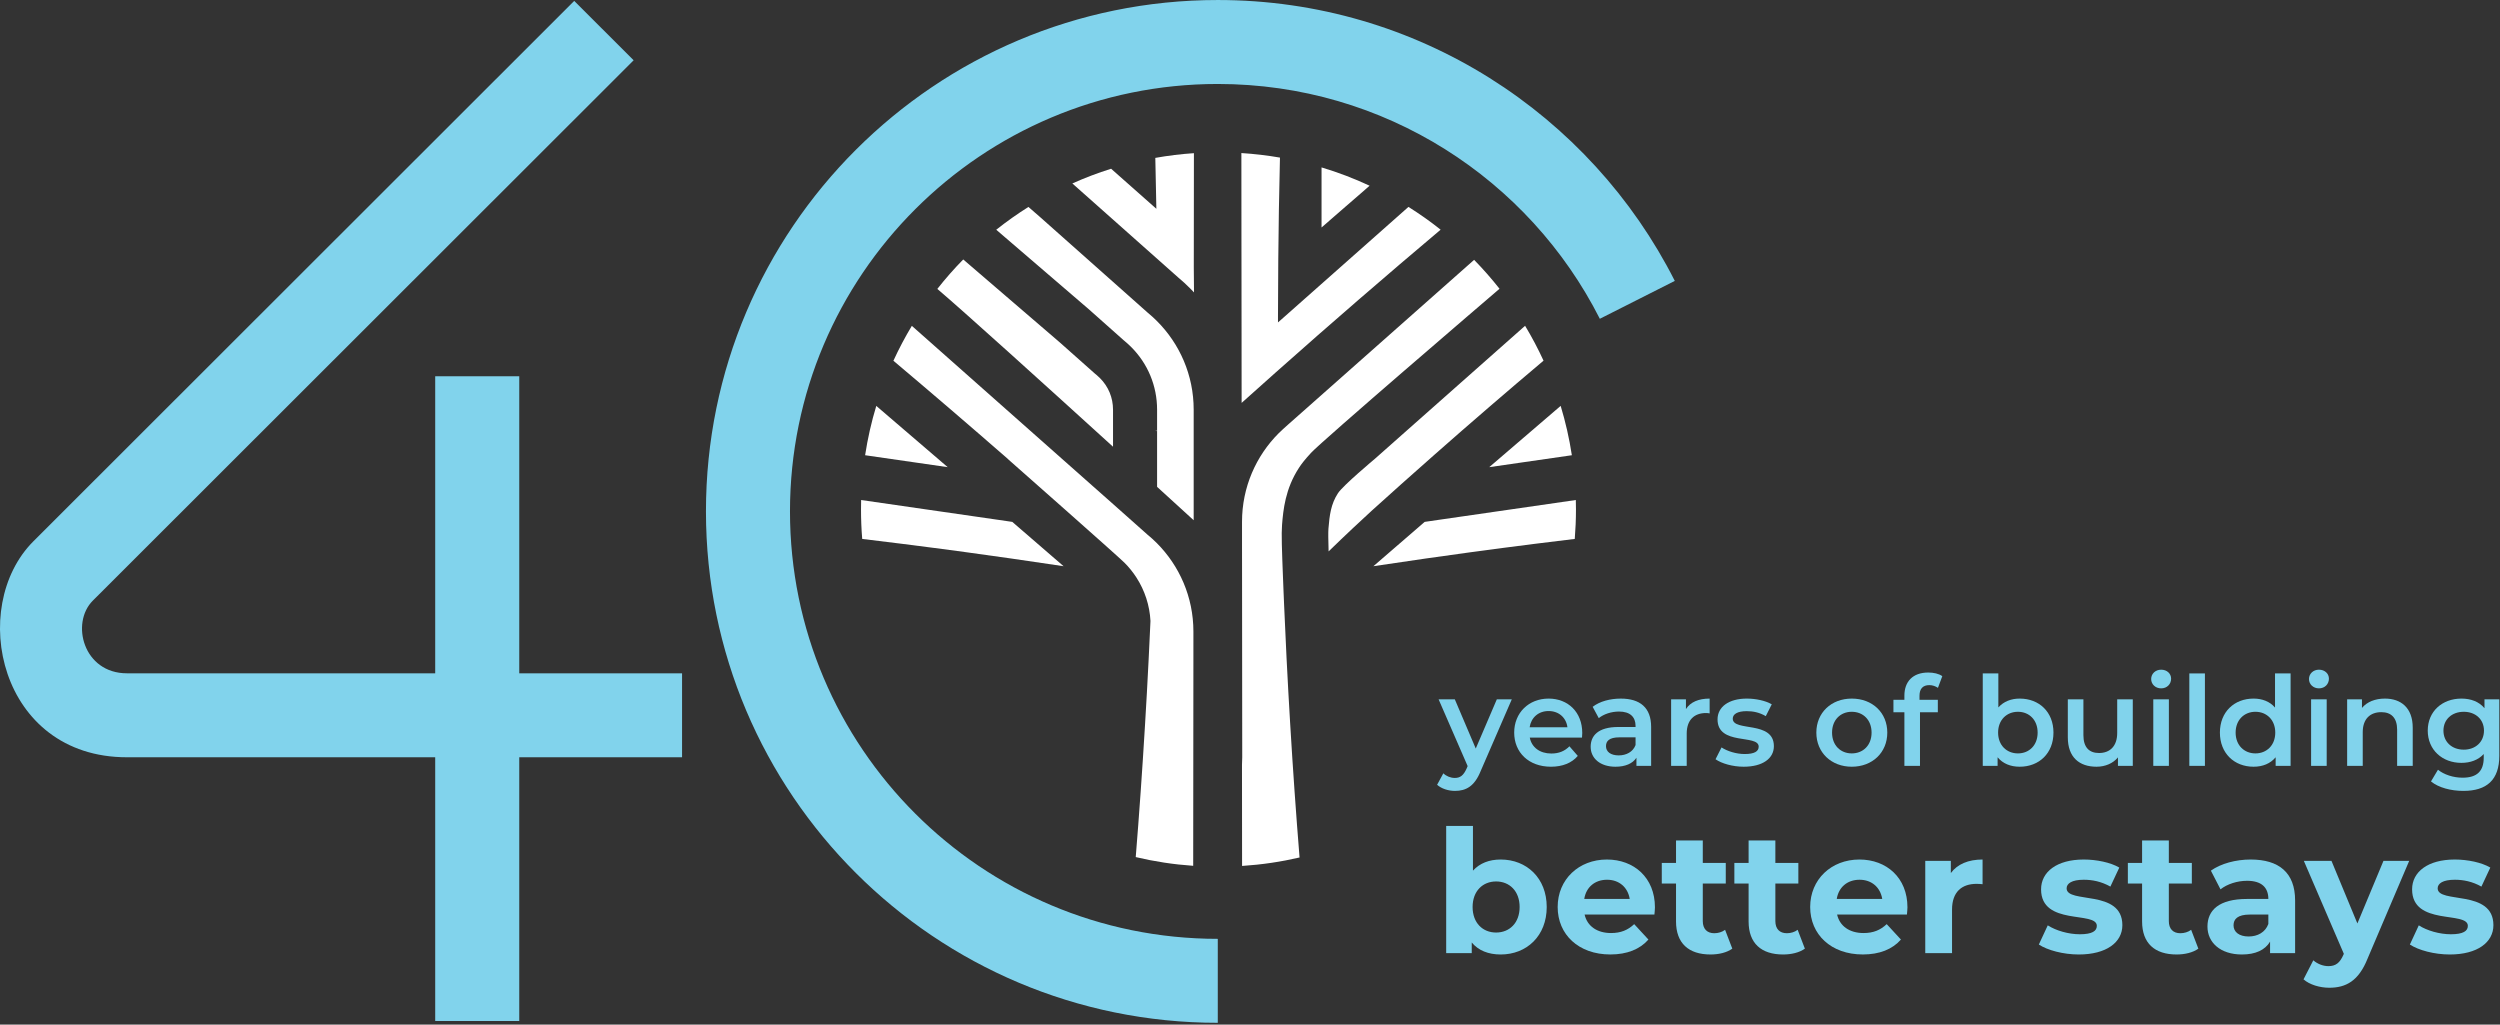 <svg width="244" height="100" viewBox="0 0 244 100" fill="none" xmlns="http://www.w3.org/2000/svg">
<rect x="0" y="0" width="244" height="100" fill="#333333" stroke="none"/>
<g clip-path="url(#clip0_2002_4752)">
<path fill-rule="evenodd" clip-rule="evenodd" d="M42.476 73.91H12.391C-0.089 73.91 -3.162 59.245 3.263 52.826L56.044 0.089L61.843 5.884L9.061 58.621C6.871 60.81 8.134 65.715 12.391 65.715H42.476V36.725H50.679V65.715H66.569V73.91H50.679V99.651H42.476V73.91Z" fill="#81D3EC"/>
<path d="M112.862 41.979C112.861 42.017 112.861 42.055 112.861 42.095L112.795 42.037L112.862 41.979Z" fill="white"/>
<path d="M112.934 35.994V36.094C112.916 36.077 112.896 36.061 112.879 36.044C112.896 36.027 112.916 36.01 112.934 35.994Z" fill="white"/>
<path d="M146.353 28.183C145.007 29.335 129.033 43.027 127.96 44.196C127.33 44.882 127.042 45.255 126.776 45.664C125.434 47.72 125.243 49.792 125.128 51.22C125.056 52.122 125.112 53.624 125.23 56.626C125.252 57.227 125.275 57.765 125.275 57.765C125.287 58.091 125.301 58.413 125.316 58.735C125.316 58.787 125.319 58.837 125.322 58.888C125.396 60.665 125.478 62.434 125.566 64.19C125.676 66.363 125.793 68.521 125.922 70.655C126.188 75.107 126.494 79.467 126.837 83.691C125.018 84.113 123.143 84.392 121.227 84.516L121.218 74.643L121.242 73.916L121.224 55.457L121.221 53.311V50.927C121.221 47.549 122.591 44.493 124.805 42.279C124.944 42.142 125.085 42.006 125.23 41.876L125.697 41.456L128.295 39.157L131.179 36.602L143.874 25.361C144.75 26.257 145.578 27.2 146.353 28.183Z" fill="white"/>
<path d="M103.805 55.262C102.096 55.002 100.398 54.754 98.71 54.513C97.243 54.303 95.783 54.099 94.333 53.901C92.22 53.614 90.126 53.34 88.049 53.078C86.744 52.914 85.443 52.753 84.152 52.599C84.073 51.652 84.035 50.696 84.035 49.728C84.035 49.418 84.038 49.109 84.047 48.801L91.639 49.899L97.504 50.747L98.8 50.936L103.805 55.262Z" fill="white"/>
<path d="M140.605 22.417C135.311 26.879 129.942 31.521 124.515 36.345C123.407 37.332 122.297 38.323 121.183 39.322L121.182 38.623L121.178 34.616L121.177 32.575L121.172 28.501V27.739L121.166 23.751L121.159 14.938C122.433 15.019 123.691 15.168 124.924 15.381C124.883 17.079 124.848 18.79 124.819 20.516C124.793 22.105 124.772 23.708 124.76 25.32C124.741 27.163 124.734 29.02 124.731 30.893V31.468L125.058 31.182L137.465 20.194C138.553 20.877 139.602 21.617 140.605 22.417Z" fill="white"/>
<path d="M133.675 18.127C132.165 19.424 130.427 20.956 128.983 22.203V16.339C130.599 16.824 132.167 17.423 133.675 18.127Z" fill="white"/>
<path d="M92.496 45.595L89.333 45.138L84.435 44.43C84.686 42.785 85.051 41.176 85.525 39.616L92.496 45.595Z" fill="white"/>
<path d="M116.477 61.642L116.476 64.026L116.474 66.172L116.456 84.503C114.54 84.371 112.666 84.084 110.848 83.652C111.185 79.49 111.488 75.197 111.75 70.814C111.881 68.673 112.001 66.512 112.109 64.33C112.172 63.095 112.231 61.853 112.286 60.607C112.287 60.604 112.286 60.601 112.286 60.601C112.204 59.084 111.733 57.638 110.922 56.378C110.586 55.855 110.19 55.36 109.738 54.911C108.969 54.152 98.465 44.888 98.465 44.888L98.34 44.767C94.594 41.5 90.879 38.314 87.196 35.209C87.734 34.038 88.335 32.901 88.995 31.803L100.535 42.022L103.635 44.768L106.674 47.46L108.855 49.389L109.105 49.613L112.022 52.206C112.1 52.267 112.175 52.33 112.248 52.396C112.322 52.458 112.395 52.523 112.468 52.59C112.613 52.721 112.755 52.856 112.893 52.993C115.107 55.208 116.477 58.264 116.477 61.642Z" fill="white"/>
<path d="M116.536 28.539C116.406 28.398 116.27 28.261 116.132 28.123C115.777 27.765 115.4 27.422 115.013 27.099L104.661 17.905C105.887 17.355 107.148 16.876 108.443 16.468L112.861 20.379C112.834 18.711 112.8 17.055 112.759 15.41C113.993 15.189 115.249 15.034 116.526 14.95L116.517 23.615L116.514 26.077L116.536 28.539Z" fill="white"/>
<path d="M108.631 39.982V43.6C102.011 37.58 93.952 30.287 91.483 28.199C92.275 27.192 93.118 26.234 94.011 25.323L103.441 33.425L106.866 36.467L107.026 36.6C107.144 36.698 107.254 36.798 107.354 36.9C108.178 37.721 108.631 38.816 108.631 39.982Z" fill="white"/>
<path d="M116.503 39.982V50.776C115.596 49.947 114.365 48.825 112.932 47.517V39.982C112.932 37.668 112.031 35.493 110.394 33.859C110.197 33.662 109.989 33.474 109.776 33.297L109.675 33.212L106.274 30.189L97.233 22.423C98.236 21.625 99.285 20.883 100.375 20.197L101.496 21.172L112.048 30.545C112.351 30.794 112.642 31.058 112.917 31.334C115.133 33.548 116.503 36.605 116.503 39.982Z" fill="white"/>
<path d="M153.814 49.728C153.814 50.696 153.774 51.652 153.697 52.599C152.404 52.753 151.105 52.913 149.797 53.078C147.72 53.34 145.626 53.614 143.515 53.901C142.063 54.099 140.605 54.303 139.136 54.513C137.448 54.754 135.751 55.002 134.042 55.262L139.048 50.936L140.343 50.747L146.207 49.899L153.8 48.801C153.811 49.109 153.814 49.418 153.814 49.728Z" fill="white"/>
<path d="M153.413 44.43L148.512 45.138L145.349 45.595L152.321 39.613C152.794 41.177 153.162 42.783 153.413 44.43Z" fill="white"/>
<path d="M148.849 31.797L137.3 42.022L134.202 44.768C134.202 44.768 131.062 47.391 130.581 48.144C129.898 49.193 129.764 50.276 129.657 51.584C129.627 51.962 129.639 52.72 129.672 53.818C131.133 52.387 133.269 50.396 133.867 49.856C134.836 48.98 135.801 48.111 136.766 47.251C137.842 46.289 138.914 45.337 139.984 44.397C143.575 41.229 147.134 38.165 150.649 35.201C150.111 34.031 149.509 32.893 148.849 31.797Z" fill="white"/>
<path fill-rule="evenodd" clip-rule="evenodd" d="M118.856 91.631V99.826C91.268 99.826 68.901 77.478 68.901 49.912C68.901 22.346 91.268 0.001 118.856 0.001C138.345 0.001 155.228 11.149 163.46 27.416L156.143 31.114C149.259 17.517 135.149 8.196 118.856 8.196C95.797 8.196 77.103 26.871 77.103 49.912C77.103 72.952 95.797 91.631 118.856 91.631Z" fill="#81D3EC"/>
<path d="M147.551 68.255L144.507 75.27C143.912 76.742 143.084 77.192 142.002 77.192C141.357 77.192 140.675 76.972 140.261 76.594L140.87 75.477C141.162 75.758 141.576 75.927 141.99 75.927C142.524 75.927 142.84 75.671 143.133 75.026L143.242 74.771L140.407 68.255H141.99L144.034 73.057L146.09 68.255H147.551Z" fill="#81D3EC"/>
<path d="M149.293 70.978H152.981C152.859 70.042 152.141 69.397 151.144 69.397C150.156 69.397 149.44 70.03 149.293 70.978ZM154.404 71.987H149.306C149.488 72.936 150.278 73.544 151.412 73.544C152.141 73.544 152.713 73.313 153.176 72.838L153.992 73.775C153.407 74.469 152.494 74.832 151.374 74.832C149.198 74.832 147.785 73.434 147.785 71.502C147.785 69.567 149.208 68.182 151.144 68.182C153.042 68.182 154.428 69.507 154.428 71.537C154.428 71.658 154.416 71.841 154.404 71.987Z" fill="#81D3EC"/>
<path d="M159.631 72.717V71.964H158.06C157.025 71.964 156.745 72.353 156.745 72.826C156.745 73.375 157.208 73.726 157.987 73.726C158.73 73.726 159.375 73.386 159.631 72.717ZM161.151 70.942V74.748H159.716V73.957C159.349 74.517 158.645 74.833 157.67 74.833C156.185 74.833 155.249 74.018 155.249 72.887C155.249 71.804 155.98 70.954 157.95 70.954H159.631V70.857C159.631 69.969 159.093 69.447 158.013 69.447C157.281 69.447 156.527 69.691 156.04 70.09L155.444 68.985C156.138 68.45 157.147 68.183 158.194 68.183C160.068 68.183 161.151 69.07 161.151 70.942Z" fill="#81D3EC"/>
<path d="M166.861 68.182V69.628C166.727 69.604 166.618 69.592 166.51 69.592C165.353 69.592 164.623 70.273 164.623 71.597V74.747H163.101V68.255H164.548V69.202C164.988 68.523 165.778 68.182 166.861 68.182Z" fill="#81D3EC"/>
<path d="M167.437 74.103L168.021 72.948C168.594 73.325 169.469 73.593 170.285 73.593C171.245 73.593 171.648 73.325 171.648 72.875C171.648 71.635 167.632 72.803 167.632 70.212C167.632 68.985 168.738 68.182 170.492 68.182C171.355 68.182 172.341 68.389 172.924 68.742L172.341 69.896C171.72 69.531 171.099 69.409 170.479 69.409C169.554 69.409 169.117 69.713 169.117 70.141C169.117 71.453 173.131 70.285 173.131 72.826C173.131 74.043 172.012 74.832 170.187 74.832C169.104 74.832 168.021 74.516 167.437 74.103Z" fill="#81D3EC"/>
<path d="M182.666 71.502C182.666 70.262 181.838 69.47 180.731 69.47C179.635 69.47 178.809 70.262 178.809 71.502C178.809 72.741 179.635 73.532 180.731 73.532C181.838 73.532 182.666 72.741 182.666 71.502ZM177.275 71.502C177.275 69.557 178.734 68.182 180.731 68.182C182.751 68.182 184.2 69.557 184.2 71.502C184.2 73.447 182.751 74.832 180.731 74.832C178.734 74.832 177.275 73.447 177.275 71.502Z" fill="#81D3EC"/>
<path d="M187.343 67.913V68.302H189.132V69.519H187.391V74.747H185.869V69.519H184.799V68.302H185.869V67.888C185.869 66.527 186.685 65.639 188.195 65.639C188.717 65.639 189.228 65.749 189.569 65.992L189.144 67.134C188.912 66.978 188.621 66.868 188.304 66.868C187.671 66.868 187.343 67.221 187.343 67.913Z" fill="#81D3EC"/>
<path d="M198.873 71.502C198.873 70.262 198.045 69.47 196.949 69.47C195.855 69.47 195.015 70.262 195.015 71.502C195.015 72.741 195.855 73.532 196.949 73.532C198.045 73.532 198.873 72.741 198.873 71.502ZM200.418 71.502C200.418 73.519 199.019 74.832 197.121 74.832C196.232 74.832 195.477 74.529 194.966 73.909V74.748H193.517V65.726H195.039V69.046C195.563 68.462 196.293 68.182 197.121 68.182C199.019 68.182 200.418 69.484 200.418 71.502Z" fill="#81D3EC"/>
<path d="M208.16 68.255V74.748H206.712V73.921C206.225 74.516 205.458 74.832 204.62 74.832C202.952 74.832 201.819 73.921 201.819 71.962V68.255H203.341V71.757C203.341 72.936 203.9 73.494 204.862 73.494C205.921 73.494 206.639 72.838 206.639 71.537V68.255H208.16Z" fill="#81D3EC"/>
<path d="M210.161 68.255H211.683V74.748H210.161V68.255ZM209.954 66.272C209.954 65.761 210.368 65.361 210.928 65.361C211.488 65.361 211.901 65.738 211.901 66.237C211.901 66.771 211.5 67.184 210.928 67.184C210.368 67.184 209.954 66.783 209.954 66.272Z" fill="#81D3EC"/>
<path d="M215.2 65.726H213.678V74.748H215.2V65.726Z" fill="#81D3EC"/>
<path d="M222.066 71.502C222.066 70.262 221.226 69.47 220.132 69.47C219.036 69.47 218.197 70.262 218.197 71.502C218.197 72.741 219.036 73.532 220.132 73.532C221.226 73.532 222.066 72.741 222.066 71.502ZM223.562 65.726V74.748H222.103V73.909C221.591 74.529 220.836 74.832 219.949 74.832C218.062 74.832 216.663 73.519 216.663 71.502C216.663 69.484 218.062 68.182 219.949 68.182C220.788 68.182 221.53 68.462 222.042 69.058V65.726H223.562Z" fill="#81D3EC"/>
<path d="M225.563 68.255H227.085V74.748H225.563V68.255ZM225.356 66.272C225.356 65.761 225.77 65.361 226.33 65.361C226.89 65.361 227.303 65.738 227.303 66.237C227.303 66.771 226.902 67.184 226.33 67.184C225.77 67.184 225.356 66.783 225.356 66.272Z" fill="#81D3EC"/>
<path d="M235.482 71.026V74.747H233.96V71.22C233.96 70.066 233.389 69.507 232.415 69.507C231.332 69.507 230.603 70.163 230.603 71.464V74.747H229.081V68.255H230.528V69.093C231.027 68.497 231.819 68.182 232.768 68.182C234.325 68.182 235.482 69.069 235.482 71.026Z" fill="#81D3EC"/>
<path d="M242.436 71.307C242.436 70.212 241.608 69.47 240.465 69.47C239.308 69.47 238.48 70.212 238.48 71.307C238.48 72.414 239.308 73.167 240.465 73.167C241.608 73.167 242.436 72.414 242.436 71.307ZM243.932 68.255V73.763C243.932 76.121 242.704 77.192 240.428 77.192C239.211 77.192 238.007 76.876 237.264 76.267L237.946 75.125C238.518 75.598 239.442 75.903 240.343 75.903C241.778 75.903 242.412 75.247 242.412 73.933V73.593C241.876 74.177 241.11 74.456 240.234 74.456C238.371 74.456 236.948 73.191 236.948 71.307C236.948 69.423 238.371 68.182 240.234 68.182C241.145 68.182 241.949 68.474 242.485 69.119V68.255H243.932Z" fill="#81D3EC"/>
<path d="M148.315 88.524C148.315 86.968 147.327 86.03 146.02 86.03C144.714 86.03 143.726 86.968 143.726 88.524C143.726 90.078 144.714 91.016 146.02 91.016C147.327 91.016 148.315 90.078 148.315 88.524ZM150.96 88.524C150.96 91.35 149 93.158 146.472 93.158C145.266 93.158 144.295 92.773 143.642 91.987V93.024H141.148V80.611H143.76V84.976C144.429 84.242 145.352 83.889 146.472 83.889C149 83.889 150.96 85.697 150.96 88.524Z" fill="#81D3EC"/>
<path d="M154.623 87.736H159.061C158.877 86.599 158.022 85.863 156.851 85.863C155.663 85.863 154.807 86.582 154.623 87.736ZM161.472 89.259H154.657C154.908 90.379 155.862 91.065 157.236 91.065C158.191 91.065 158.877 90.781 159.497 90.195L160.886 91.701C160.048 92.654 158.793 93.156 157.169 93.156C154.054 93.156 152.028 91.199 152.028 88.524C152.028 85.829 154.088 83.889 156.833 83.889C159.478 83.889 161.522 85.662 161.522 88.556C161.522 88.757 161.489 89.041 161.472 89.259Z" fill="#81D3EC"/>
<path d="M169.073 92.589C168.535 92.974 167.75 93.158 166.947 93.158C164.819 93.158 163.58 92.07 163.58 89.929V86.231H162.19V84.224H163.58V82.032H166.192V84.224H168.435V86.231H166.192V89.896C166.192 90.665 166.612 91.083 167.315 91.083C167.7 91.083 168.085 90.966 168.368 90.749L169.073 92.589Z" fill="#81D3EC"/>
<path d="M176.156 92.589C175.619 92.974 174.834 93.158 174.03 93.158C171.902 93.158 170.663 92.07 170.663 89.929V86.231H169.274V84.224H170.663V82.032H173.275V84.224H175.519V86.231H173.275V89.896C173.275 90.665 173.695 91.083 174.398 91.083C174.783 91.083 175.168 90.966 175.452 90.749L176.156 92.589Z" fill="#81D3EC"/>
<path d="M179.268 87.736H183.706C183.522 86.599 182.667 85.863 181.496 85.863C180.308 85.863 179.452 86.582 179.268 87.736ZM186.117 89.259H179.302C179.553 90.379 180.507 91.065 181.881 91.065C182.836 91.065 183.522 90.781 184.142 90.195L185.531 91.701C184.693 92.654 183.438 93.156 181.815 93.156C178.699 93.156 176.673 91.199 176.673 88.524C176.673 85.829 178.733 83.889 181.478 83.889C184.123 83.889 186.167 85.662 186.167 88.556C186.167 88.757 186.134 89.041 186.117 89.259Z" fill="#81D3EC"/>
<path d="M193.499 83.889V86.298C193.281 86.281 193.114 86.264 192.913 86.264C191.473 86.264 190.519 87.05 190.519 88.775V93.024H187.906V84.023H190.402V85.21C191.038 84.341 192.109 83.889 193.499 83.889Z" fill="#81D3EC"/>
<path d="M198.99 92.187L199.861 90.314C200.666 90.831 201.887 91.184 202.993 91.184C204.198 91.184 204.65 90.866 204.65 90.364C204.65 88.891 199.209 90.396 199.209 86.8C199.209 85.093 200.748 83.889 203.378 83.889C204.615 83.889 205.99 84.172 206.844 84.675L205.973 86.532C205.086 86.03 204.198 85.863 203.378 85.863C202.205 85.863 201.702 86.231 201.702 86.701C201.702 88.238 207.143 86.749 207.143 90.297C207.143 91.968 205.588 93.158 202.891 93.158C201.368 93.158 199.827 92.738 198.99 92.187Z" fill="#81D3EC"/>
<path d="M214.559 92.589C214.024 92.974 213.237 93.158 212.433 93.158C210.307 93.158 209.068 92.07 209.068 89.929V86.231H207.679V84.224H209.068V82.032H211.678V84.224H213.923V86.231H211.678V89.896C211.678 90.665 212.098 91.083 212.802 91.083C213.187 91.083 213.572 90.966 213.856 90.749L214.559 92.589Z" fill="#81D3EC"/>
<path d="M221.391 90.18V89.26H219.599C218.378 89.26 217.993 89.71 217.993 90.314C217.993 90.966 218.545 91.401 219.465 91.401C220.337 91.401 221.09 91 221.391 90.18ZM224.003 87.887V93.024H221.559V91.903C221.073 92.723 220.136 93.158 218.813 93.158C216.704 93.158 215.448 91.987 215.448 90.431C215.448 88.842 216.568 87.738 219.316 87.738H221.391C221.391 86.616 220.722 85.965 219.316 85.965C218.361 85.965 217.372 86.283 216.721 86.8L215.782 84.976C216.771 84.274 218.227 83.889 219.667 83.889C222.413 83.889 224.003 85.16 224.003 87.887Z" fill="#81D3EC"/>
<path d="M235.137 84.023L231.068 93.576C230.198 95.75 228.957 96.404 227.333 96.404C226.414 96.404 225.408 96.102 224.824 95.585L225.778 93.726C226.178 94.078 226.732 94.295 227.25 94.295C227.971 94.295 228.373 93.977 228.723 93.174L228.758 93.091L224.856 84.023H227.553L230.081 90.13L232.625 84.023H235.137Z" fill="#81D3EC"/>
<path d="M235.204 92.187L236.073 90.314C236.878 90.831 238.1 91.184 239.205 91.184C240.41 91.184 240.862 90.866 240.862 90.364C240.862 88.891 235.421 90.396 235.421 86.8C235.421 85.093 236.96 83.889 239.59 83.889C240.829 83.889 242.203 84.172 243.055 84.675L242.185 86.532C241.298 86.03 240.41 85.863 239.59 85.863C238.418 85.863 237.916 86.231 237.916 86.701C237.916 88.238 243.357 86.749 243.357 90.297C243.357 91.968 241.8 93.158 239.104 93.158C237.581 93.158 236.041 92.738 235.204 92.187Z" fill="#81D3EC"/>
</g>
<defs>
<clipPath id="clip0_2002_4752">
<rect width="244" height="100" fill="white"/>
</clipPath>
</defs>
</svg>

